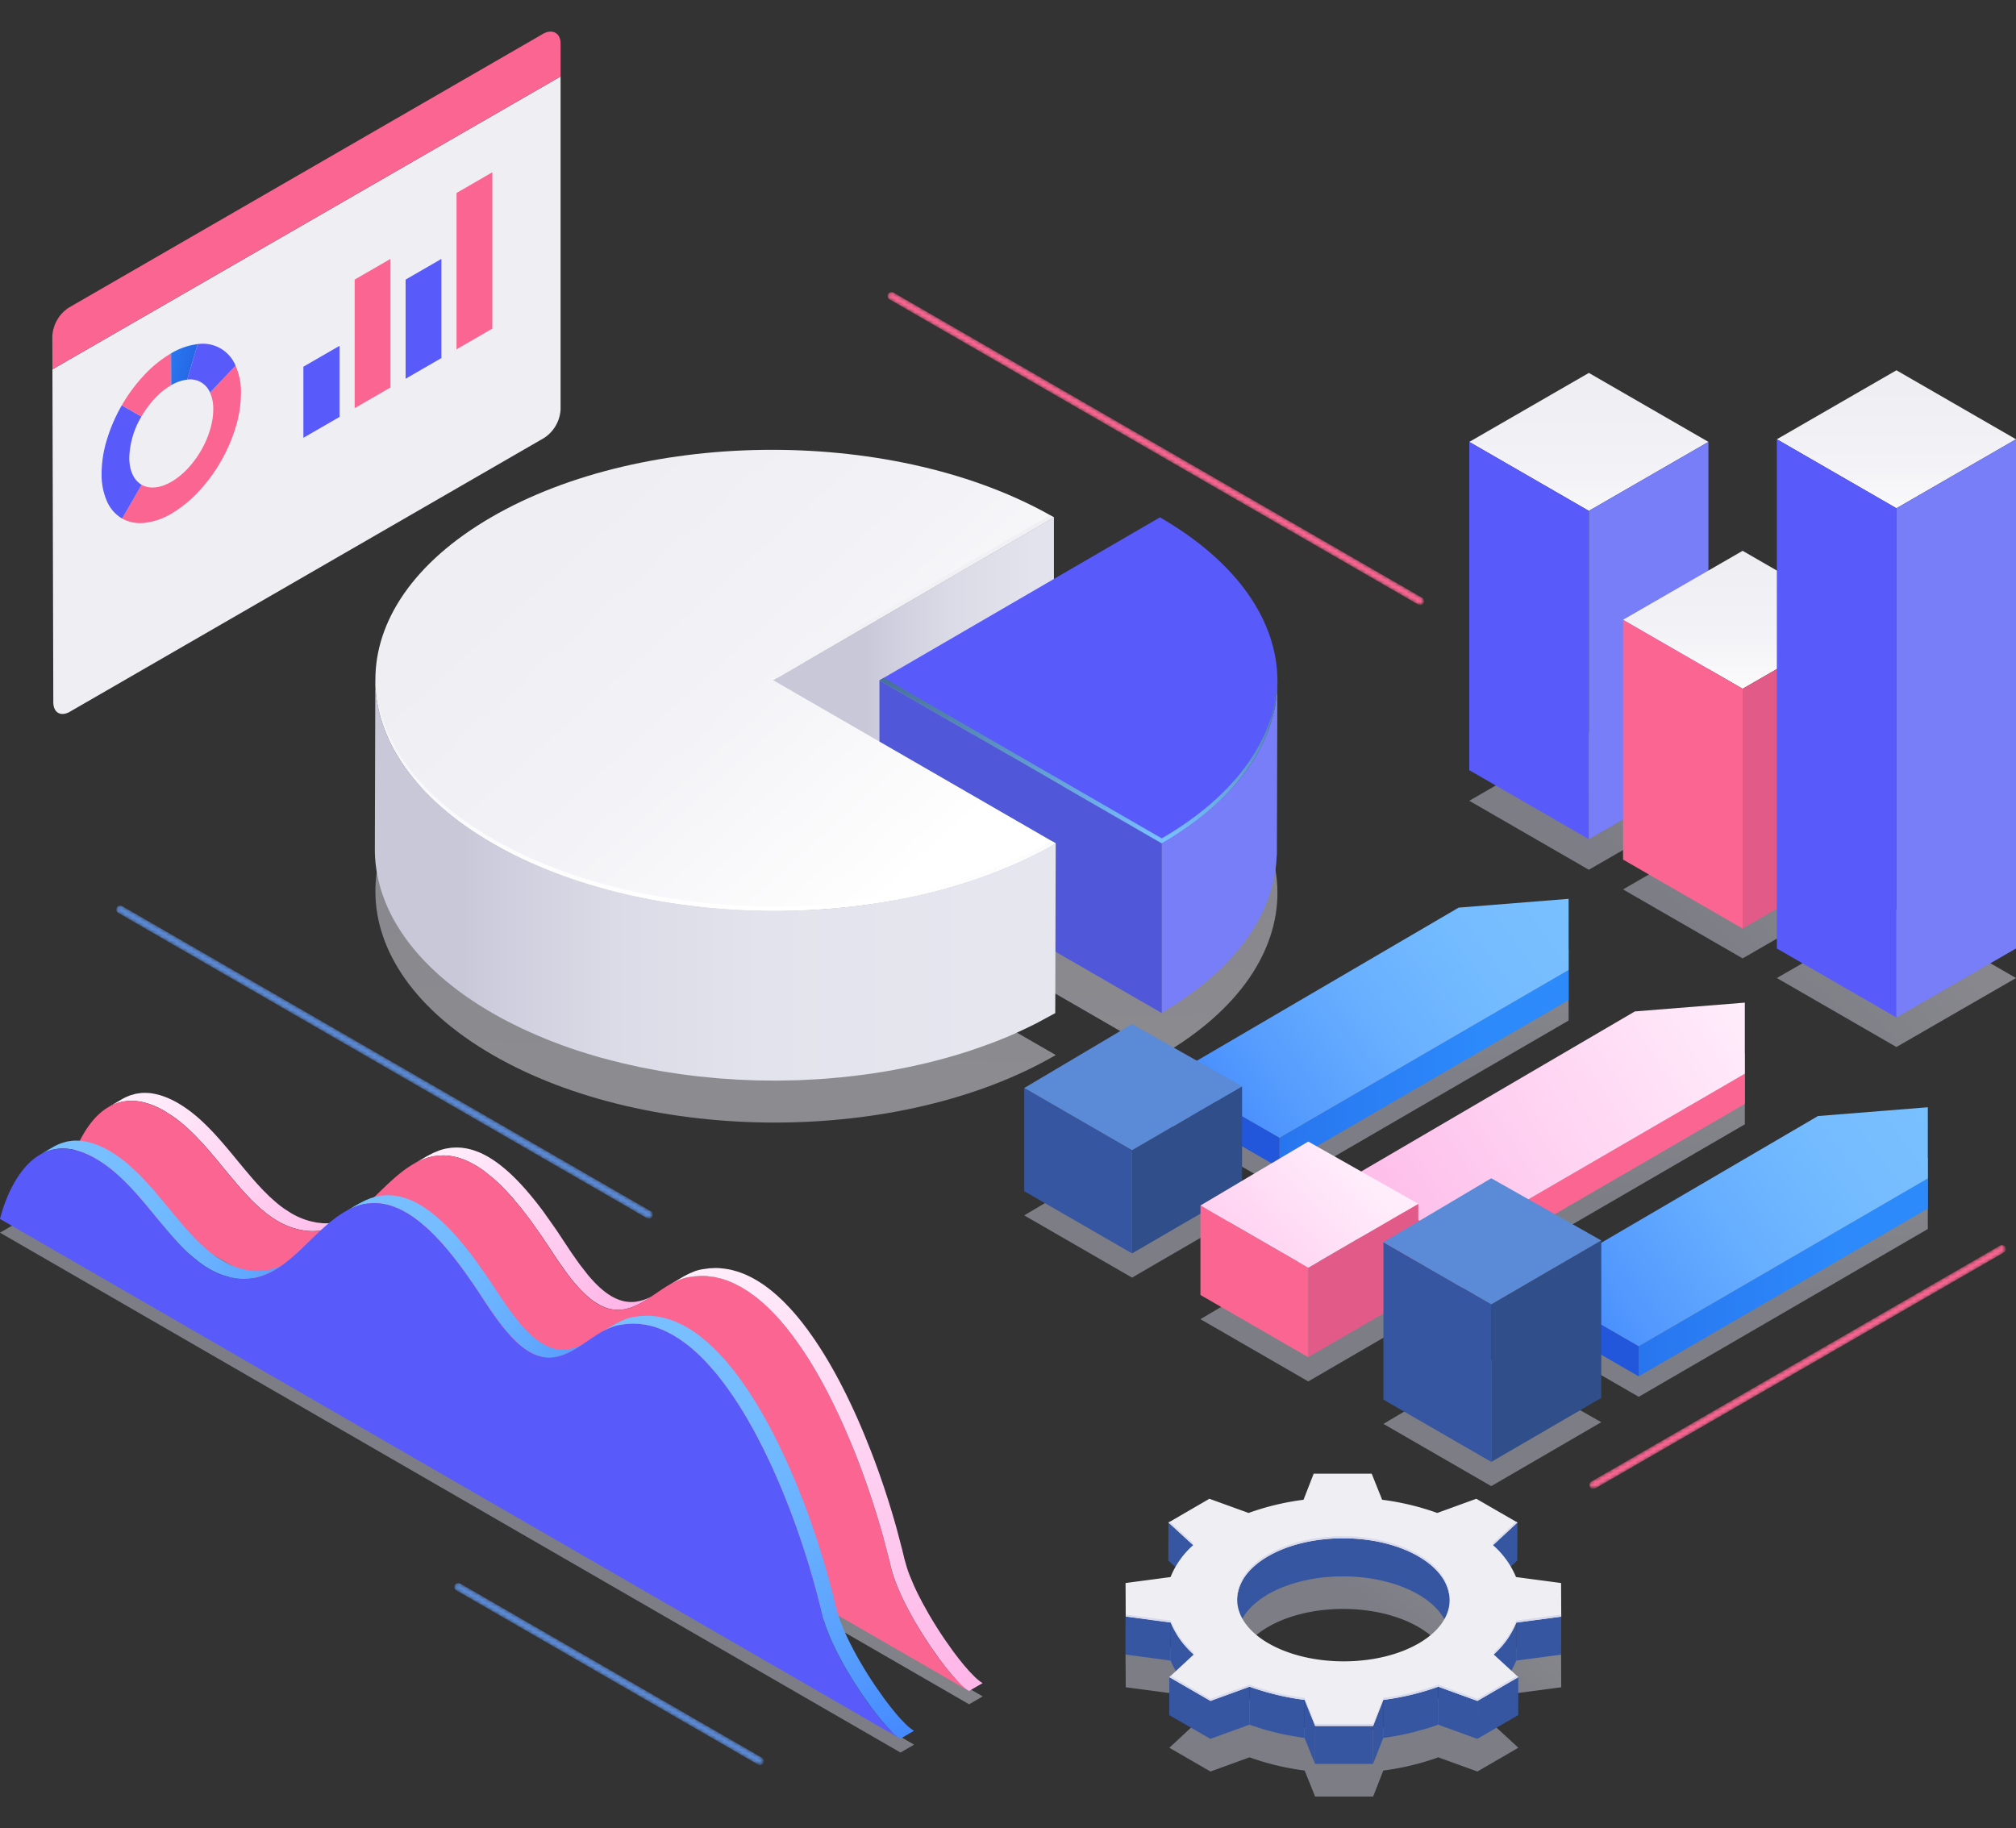 <svg xmlns="http://www.w3.org/2000/svg" xmlns:xlink="http://www.w3.org/1999/xlink" width="550" height="498.791"><rect width="100%" height="100%" fill="#333333" stroke="none"/><style><![CDATA[.G,.C,.M,.P,.R,.S,.T,.D,.U,.V,.W,.E,.F{mix-blend-mode:multiply}.K,.L{mix-blend-mode:screen}.X{fill:#fb6592}.Y{opacity:.5}.Z{fill:#585afa}.a{color-interpolation-filters:sRGB}.b{flood-color:#fff}.c{fill:#3656a1}.d{fill:#777ef7}.e{fill:#5b8ad6}]]></style><defs><linearGradient id="A" x1="244.173" y1="79.524" x2="388.905" y2="166.683" xlink:href="#x"><stop offset="0"/><stop offset=".017" stop-color="#050505"/><stop offset=".388" stop-color="#6f6f6f"/><stop offset=".685" stop-color="#bcbcbc"/><stop offset=".896" stop-color="#ececec"/><stop offset="1" stop-color="#fff"/></linearGradient><linearGradient id="B" x1="178.097" y1="331.747" x2="31.765" y2="247.867" xlink:href="#x"><stop offset="0"/><stop offset=".116" stop-color="#040404"/><stop offset=".24" stop-color="#111"/><stop offset=".369" stop-color="#272727"/><stop offset=".5" stop-color="#454545"/><stop offset=".633" stop-color="#6c6c6c"/><stop offset=".768" stop-color="#9b9b9b"/><stop offset=".902" stop-color="#d2d2d2"/><stop offset="1" stop-color="#fff"/></linearGradient><linearGradient id="C" x1="124.015" y1="432.564" x2="208.356" y2="480.909" xlink:href="#B"/><linearGradient id="D" x1="543.951" y1="340.712" x2="419.211" y2="415.876" xlink:href="#A"/><linearGradient id="E" x1="220.251" y1="373.495" x2="228.149" y2="176.028" xlink:href="#x"><stop offset="0" stop-color="#e6e6ef"/><stop offset=".435" stop-color="#e3e3ed"/><stop offset=".717" stop-color="#dbdbe7"/><stop offset=".954" stop-color="#ccccdc"/><stop offset="1" stop-color="#c8c8d9"/></linearGradient><linearGradient id="F" x1="317.471" y1="186.535" x2="236.233" y2="186.535" xlink:href="#E"/><linearGradient id="G" x1="252.131" y1="234.355" x2="163.091" y2="135.741" xlink:href="#x"><stop offset="0" stop-color="#fff"/><stop offset=".022" stop-color="#fefefe"/><stop offset=".515" stop-color="#f3f2f6"/><stop offset="1" stop-color="#efeef3"/></linearGradient><linearGradient id="H" x1="270.078" y1="240.063" x2="126.385" y2="240.063" xlink:href="#E"/><linearGradient id="I" x1="294.206" y1="229.056" x2="294.206" y2="122.704" xlink:href="#x"><stop offset="0" stop-color="#78c0ff"/><stop offset="1"/></linearGradient><linearGradient id="J" x1="249.255" y1="245.332" x2="249.255" y2="122.54" xlink:href="#G"/><linearGradient id="K" x1="195.223" y1="245.332" x2="195.223" y2="122.54" xlink:href="#G"/><linearGradient id="L" x1="344.938" y1="201.595" x2="354.3" y2="301.905" xlink:href="#E"/><linearGradient id="M" x1="403.657" y1="291.631" x2="251.574" y2="291.631" xlink:href="#x"><stop offset="0" stop-color="#2c8afb"/><stop offset=".584" stop-color="#2669e7"/><stop offset="1" stop-color="#2357db"/></linearGradient><linearGradient id="N" x1="349.72" y1="275.327" x2="340.581" y2="293.606" xlink:href="#M"/><linearGradient id="O" x1="425.388" y1="240.797" x2="333.326" y2="309.008" xlink:href="#x"><stop offset="0" stop-color="#78c0ff"/><stop offset=".27" stop-color="#74bcff"/><stop offset=".55" stop-color="#68afff"/><stop offset=".834" stop-color="#549bfe"/><stop offset="1" stop-color="#458bfe"/></linearGradient><linearGradient id="P" x1="393.013" y1="229.917" x2="402.376" y2="330.228" xlink:href="#E"/><linearGradient id="Q" x1="474.761" y1="273.88" x2="354.284" y2="350.11" xlink:href="#x"><stop offset="0" stop-color="#ffedfb"/><stop offset="1" stop-color="#feb1e6"/></linearGradient><linearGradient id="R" x1="367.92" y1="317.571" x2="313.53" y2="373.968" xlink:href="#Q"/><linearGradient id="S" x1="442.937" y1="258.475" x2="452.299" y2="358.785" xlink:href="#E"/><linearGradient id="T" y1="291.632" x2="251.573" y2="291.632" xlink:href="#M"/><linearGradient id="U" x1="447.719" y1="332.206" x2="438.579" y2="350.485" xlink:href="#M"/><linearGradient id="V" x1="523.387" y1="297.677" x2="431.325" y2="365.887" xlink:href="#x"><stop offset="0" stop-color="#78c0ff"/><stop offset=".266" stop-color="#74bcff"/><stop offset=".552" stop-color="#67afff"/><stop offset=".845" stop-color="#5399fe"/><stop offset="1" stop-color="#458bfe"/></linearGradient><linearGradient id="W" x1="233.931" y1="275.81" x2="140.109" y2="387.756" xlink:href="#E"/><linearGradient id="X" x1="238.442" y1="279.59" x2="144.62" y2="391.537" xlink:href="#E"/><linearGradient id="Y" x1="41.66" y1="297.571" x2="100.742" y2="349.31" xlink:href="#Q"/><linearGradient id="Z" x1="122.766" y1="312.64" x2="172.502" y2="361.375" xlink:href="#Q"/><linearGradient id="a" x1="193.798" y1="347.666" x2="278.917" y2="462.494" xlink:href="#Q"/><linearGradient id="b" x1="19.166" y1="314.168" x2="92.331" y2="360.946" xlink:href="#x"><stop offset="0" stop-color="#78c0ff"/><stop offset=".281" stop-color="#74bcff"/><stop offset=".55" stop-color="#69b1ff"/><stop offset=".815" stop-color="#579dfe"/><stop offset="1" stop-color="#458bfe"/></linearGradient><linearGradient id="c" x1="99.87" y1="324.736" x2="168.837" y2="384.308" xlink:href="#b"/><linearGradient id="d" x1="175.23" y1="358.474" x2="250.194" y2="468.622" xlink:href="#b"/><linearGradient id="e" x1="577.239" y1="146.113" x2="462.689" y2="254.73" xlink:href="#E"/><linearGradient id="f" x1="433.469" y1="155.152" x2="433.469" y2="106.312" xlink:href="#G"/><linearGradient id="g" x1="475.42" y1="194.83" x2="475.42" y2="152.834" xlink:href="#G"/><linearGradient id="h" x1="433.469" y1="149.508" x2="433.469" y2="106.413" xlink:href="#G"/><filter id="i" x="242.168" y="79.678" width="146.36" height="85.415" filterUnits="userSpaceOnUse" class="a"><feFlood class="b"/><feBlend in="SourceGraphic"/></filter><mask id="j" x="242.168" y="79.678" width="146.36" height="85.415" maskUnits="userSpaceOnUse"><g mask="url(#A)" filter="url(#i)"><path class="C" d="M387.45 165.093a1.059 1.059 0 0 1-.539-.145L242.706 81.7a1.076 1.076 0 1 1 1.077-1.864l144.205 83.258a1.077 1.077 0 0 1-.539 2.01z" fill="url(#A)"/></g></mask><filter id="k" x="31.75" y="247.098" width="146.362" height="85.415" filterUnits="userSpaceOnUse" class="a"><feFlood class="b"/><feBlend in="SourceGraphic"/></filter><mask id="l" x="31.75" y="247.098" width="146.362" height="85.415" maskUnits="userSpaceOnUse"><g mask="url(#E)" filter="url(#k)"><path class="D" d="M177.033 332.513a1.055 1.055 0 0 1-.537-.146L32.3 249.1a1.077 1.077 0 1 1 1.078-1.864l144.207 83.258a1.077 1.077 0 0 1-.541 2.01z" fill="url(#B)"/></g></mask><filter id="m" x="123.945" y="431.89" width="84.481" height="49.69" filterUnits="userSpaceOnUse" class="a"><feFlood class="b"/><feBlend in="SourceGraphic"/></filter><mask id="n" x="123.945" y="431.89" width="84.481" height="49.69" maskUnits="userSpaceOnUse"><g mask="url(#D)" filter="url(#m)"><path class="E" d="M207.346 481.58a1.056 1.056 0 0 1-.537-.145l-82.326-47.53a1.077 1.077 0 0 1 1.078-1.864l82.326 47.53a1.077 1.077 0 0 1-.541 2.01z" fill="url(#C)"/></g></mask><filter id="o" x="433.62" y="339.694" width="113.633" height="66.523" filterUnits="userSpaceOnUse" class="a"><feFlood class="b"/><feBlend in="SourceGraphic"/></filter><mask id="p" x="433.62" y="339.694" width="113.633" height="66.523" maskUnits="userSpaceOnUse"><g mask="url(#G)" filter="url(#o)"><path class="F" d="M547.107 340.238a1.063 1.063 0 0 0-1.47-.393L434.16 404.207a1.077 1.077 0 0 0 .541 2.01 1.057 1.057 0 0 0 .537-.146l111.477-64.362a1.075 1.075 0 0 0 .393-1.471z" fill="url(#D)"/></g></mask><linearGradient id="q" x1="435.164" y1="373.489" x2="378.658" y2="441.19" xlink:href="#E"/><linearGradient id="r" x1="378.143" y1="327.047" x2="374.145" y2="364.63" xlink:href="#G"/><linearGradient id="s" x1="22.501" y1="-12.383" x2="52.087" y2="45.19" xlink:href="#G"/><linearGradient id="t" x1="38.4" y1="97.022" x2="61.59" y2="101.82" xlink:href="#M"/><linearGradient id="u" x1="235.542" y1="67.7" x2="153.981" y2="105.549" xlink:href="#G"/><path id="v" d="M349.075 310.396v8.25l78.87-45.778v-8.25l-78.87 45.778z"/><path id="w" d="M433.47 101.744l32.62 18.82-32.62 18.82-32.622-18.82 32.622-18.82z"/><linearGradient id="x" gradientUnits="userSpaceOnUse"/></defs><path class="G Y" d="M316.955 287.85l-77.03-44.474 76.53-44.474c42.538 24.56 42.77 64.384.5 88.948zM211 243.376l76.53-44.474c-42.546-24.564-111.292-24.564-153.56.001s-42.046 64.384.5 88.948 111.3 24.563 153.56 0z" fill="url(#E)"/><path d="M211 185.62v46.302l76.53-44.474v-46.302L211 185.62z" fill="url(#F)"/><path d="M348.424 187.843l-.117 1.64-.18 1.425-.255 1.627-.3 1.438-.385 1.582-.42 1.437-.52 1.57-.53 1.402q-.328.825-.694 1.646l-.64 1.373-.84 1.628-.964 1.73-.237.4q-.756 1.242-1.606 2.468l-.324.462-1.818 2.427-.37.45q-.848 1.043-1.766 2.072l-.506.566q-1.088 1.2-2.267 2.36l-.435.417-1.862 1.73-1.566 1.367-1.497 1.247-1.698 1.328-1.618 1.214-1.832 1.288-1.735 1.174-1.967 1.246-2.518 1.54V276.4c.446-.26.756-.52 1.193-.783l3.16-2.003 1.733-1.173 1.833-1.3 1.618-1.213 1.7-1.33 1.496-1.246 2.2-1.93 1.654-1.585 2.267-2.36.506-.566q.917-1.03 1.766-2.072l.54-.66 1.648-2.22.324-.462q.848-1.226 1.607-2.467l.792-1.34 1.25-2.42q.335-.685.64-1.374.366-.82.693-1.645l.3-.736.74-2.237.42-1.437.594-2.44.347-2.204.18-1.43.186-2.597q.013-.477.015-.954l.132-46.302-.084 1.9z" class="d"/><path d="M316.455 141.147l-76.53 44.474 77.03 44.474c42.27-24.564 42.036-64.4-.5-88.948z" class="Z"/><path d="M239.924 185.62v46.302l77.03 44.474v-46.302l-77.03-44.474z" fill="#5057d8"/><path d="M211 185.622l76.53-44.474c-42.546-24.564-111.292-24.564-153.56 0s-42.046 64.385.5 88.948 111.3 24.563 153.56 0z" fill="url(#G)"/><path d="M270.596 284.568q2.755-1.05 5.417-2.2l1.372-.617q2.045-.917 4.03-1.898l1.477-.737 4.998-2.7.13-46.302-4.998 2.7-1.477.737q-1.984.982-4.03 1.898l-1.372.617q-2.665 1.156-5.417 2.2l-.98.355q-2.327.865-4.713 1.654-.98.324-1.968.637-1.314.414-2.643.805-1.12.33-2.25.646-1.344.373-2.704.72l-2.28.575-2.77.64-2.3.503-2.843.56-2.185.4-6.142.98-.883.112q-2.7.363-5.402.644-1.035.108-2.075.203-1.74.16-3.488.3l-2.204.153-3.648.184-2.063.086-3.165.06-2.23.03c-1.125.002-2.25-.017-3.374-.034l-2.024-.028-3.103-.122-2.174-.1-3.347-.227-1.915-.133-5.226-.508q-2.605-.292-5.188-.657l-.822-.128-4.425-.698-1.838-.343-3.348-.637-1.74-.38-3.65-.825-2.015-.506q-1.654-.42-3.3-.87l-1.857-.53q-2.592-.755-5.13-1.594l-.9-.293-5.74-2.098-2.284-.92-1.803-.748-2.524-1.13-1.65-.753-2.708-1.343-1.34-.672q-2-1.04-3.913-2.148c-21.4-12.36-32.102-28.585-32.056-44.784l-.13 46.302c-.046 16.2 10.646 32.424 32.056 44.784q1.92 1.1 3.913 2.15c.44.23.894.446 1.34.672l2.708 1.343c.543.258 1.1.502 1.65.753l2.524 1.13 3.534 1.466c.18.07.37.13.553.202a135 135 0 0 0 5.74 2.098c.3.102.608.193.9.293q2.535.84 5.13 1.594c.288.084.566.184.856.266.33.094.67.173 1 .265l3.3.87 2.014.506 5.02 1.134c.123.025.248.045.372.07l3.348.637 1.838.343a174.03 174.03 0 0 0 4.425.698l.782.123.04.005q2.582.365 5.185.657c.432.05.868.082 1.3.127l4.03.4 5.16.35 2.173.1 3.103.12c.086.002.17.008.258.01l5.14.052 2.23-.03 3.75-.073c.493-.017.984-.053 1.476-.074l3.648-.184 2.204-.153q1.748-.13 3.488-.3l1.225-.102c.285-.028.566-.072.85-.1q2.712-.283 5.402-.644l.883-.112a173.04 173.04 0 0 0 6.142-.98l.573-.092c.54-.097 1.073-.214 1.612-.317l2.843-.56 2.298-.503 2.77-.64 2.28-.575q1.36-.35 2.704-.72 1.13-.314 2.25-.645 1.33-.392 2.643-.805l1.155-.352c.275-.1.538-.194.812-.285q2.385-.8 4.713-1.654l.98-.354z" fill="url(#H)"/><path class="K" d="M316.955 228.732L241.1 184.938l-1.177.684 77.03 44.474c21.392-12.432 31.878-28.772 31.524-45.064-.245 15.837-10.73 31.616-31.524 43.7z" fill="url(#I)"/><g class="L"><path d="M287.52 141.147l-1.112-.58L211 184.395l1.06.6z" fill="url(#J)"/><path d="M286.908 229.453c-42.352 23.944-110.262 23.773-152.448-.583-21.04-12.147-31.712-28.026-32.032-43.945-.22 16.328 10.45 32.712 32.032 45.172 42.546 24.564 111.3 24.564 153.56-.001z" fill="url(#K)"/></g><path class="M Y" d="M427.946 259.05v19.387l-78.87 45.778-29.415-16.978 78.266-45.778zm-119.104 55.1l-29.415 17.447 29.415 16.978 30.02-17.448z" fill="url(#L)"/><use xlink:href="#v" fill="url(#M)"/><path d="M319.66 293.418v8.25l29.415 16.978v-8.25l-29.415-16.978z" fill="url(#N)"/><path d="M397.926 247.64l-78.266 45.778 29.415 16.978 78.87-45.778V245.23l-30.02 2.4z" fill="url(#O)"/><path d="M308.84 313.822v28.147l30.02-17.447v-28.147l-30.02 17.447z" fill="#304e89"/><path d="M279.427 296.844v28.147l29.414 16.978v-28.147l-29.414-16.978z" class="c"/><path d="M308.842 279.397l-29.415 17.447 29.415 16.978 30.02-17.447-30.02-16.978z" class="e"/><path class="P Y" d="M476.02 287.37v19.387l-78.87 45.778-29.415-16.98L446 289.777zm-119.103 55.1l-29.415 17.447 29.415 16.978 30.02-17.448z" fill="url(#P)"/><g class="X"><use xlink:href="#v" x="48.075" y="28.322"/><path d="M367.736 321.74V330l29.415 16.978v-8.25l-29.415-16.978z"/></g><path d="M446.002 275.963l-78.266 45.777 29.414 16.978 78.87-45.778v-19.387l-30.02 2.4z" fill="url(#Q)"/><path d="M356.917 345.88v24.412l30.02-17.447v-24.413l-30.02 17.448z" fill="#e25a88"/><path d="M327.502 328.9v24.413l29.415 16.978V345.88l-29.415-16.98z" class="X"/><path d="M356.918 311.454L327.502 328.9l29.416 16.98 30.02-17.448-30.02-16.978z" fill="url(#R)"/><path class="R Y" d="M525.945 315.93v19.387l-78.87 45.778-29.415-16.978 78.267-45.778zM406.84 371.04l-29.415 17.447 29.415 16.978 30.02-17.447z" fill="url(#S)"/><use xlink:href="#v" x="97.999" y="56.879" fill="url(#T)"/><path d="M417.66 350.297v8.25l29.415 16.978v-8.25l-29.415-16.978z" fill="url(#U)"/><path d="M495.925 304.52l-78.266 45.778 29.415 16.978 78.87-45.777v-19.4l-30.02 2.4z" fill="url(#V)"/><path d="M406.84 355.9v42.958l30.02-17.448v-42.957L406.84 355.9z" fill="#304e89"/><path d="M377.425 338.913v42.958l29.416 16.978V355.9l-29.416-16.978z" class="c"/><path d="M406.84 321.466l-29.416 17.447 29.416 16.978 30.02-17.447-30.02-16.978z" class="e"/><path class="S Y" d="M0 336.315l245.67 141.838 3.703-2.15L4.295 333.828 0 336.315z" fill="url(#W)"/><path class="T Y" d="M18.715 323.147l245.67 141.838 3.702-2.152L23 320.66l-4.295 2.486z" fill="url(#X)"/><path d="M92.217 334.26l1.437-.756 3.703-2.152-1.437.756-.446.202q-.53.24-1.077.443l-.46.166a15.846 15.846 0 0 1-1.865.517l-.492.085-.996.146-.8.06-.53.026c-.44.008-.882.004-1.336-.027l-.018-.002-1.532-.177-1.734-.372-.2-.056q-.787-.215-1.548-.493l-.176-.066q-.76-.287-1.495-.632-.082-.038-.164-.077-.784-.376-1.544-.812l-1.994-1.283-.17-.12q-.917-.655-1.803-1.4l-.162-.132-1.722-1.532-.233-.217-1.624-1.614-.435-.457-1.174-1.27-.673-.75-.735-.844q-1.002-1.156-1.996-2.348l-.46-.548-.98-1.185q-.812-.986-1.63-1.975l-.887-1.074q-1.172-1.408-2.372-2.786l-.278-.327-1.693-1.88q-.694-.748-1.404-1.473l-.034-.034-1.213-1.2-.6-.56-.3-.288-.257-.24q-.55-.497-1.114-.973l-.443-.362q-.125-.103-.25-.205l-.343-.28q-.487-.384-.984-.75l-.96-.682q-.45-.308-.9-.6-.45-.287-.9-.557-.106-.062-.213-.124-.334-.193-.663-.37-.428-.232-.847-.44-.42-.207-.83-.392-.414-.186-.82-.348-.4-.164-.812-.305l-.795-.26q-.4-.12-.792-.218-.44-.1-.866-.2l-.28-.046-.563-.1q-.447-.06-.882-.088l-1.018-.03q-.503.005-1 .05l-.147.022-1.2.178c-.106.022-.202.062-.306.087l-.846.24-.507.143c-.077.028-.144.074-.22.103a12.722 12.722 0 0 0-1.819.854l-.005.002-3.703 2.152a12.726 12.726 0 0 1 1.825-.856l.725-.246.847-.24q.533-.125 1.1-.202l.425-.063a12.593 12.593 0 0 1 1.578-.057l.272.008a13.997 13.997 0 0 1 1.749.189l.137.022a16.488 16.488 0 0 1 1.975.488l.123.04a20.309 20.309 0 0 1 2.135.817l.003.001a25.725 25.725 0 0 1 2.336 1.2l2.206 1.407.165.117q.993.7 1.944 1.47l.252.206q.925.76 1.815 1.576l.306.285q.88.818 1.73 1.678l.085.084 1.703 1.802.747.83.958 1.082q1.203 1.38 2.377 2.8.438.526.873 1.055.816 1 1.63 1.972l1.215 1.472.234.275q.998 1.197 2.003 2.356l.42.494 1.58 1.757 1.298 1.363q.573.584 1.155 1.144l1.03.96q.478.43.962.84l.926.756q.4.323.826.63l.362.257q.083.06.165.118l.302.215q.374.256.754.5.38.242.763.467l.178.104q.282.163.568.318.366.2.74.382l.237.112.164.078.345.162q.38.17.764.325l.562.2.23.087q.412.145.833.273l.9.245q.478.12.965.215.28.054.565.1.248.04.493.073.526.07 1.038.104l.018.002h.004q.585.04 1.153.035l1.27-.062c.075-.007.146-.025.22-.033l1.392-.203c.033-.007.063-.02.096-.027a15.777 15.777 0 0 0 1.866-.517c.056-.02.117-.028.173-.048.097-.034.2-.08.285-.117q.547-.204 1.08-.444l.445-.2z" fill="url(#Y)"/><path d="M173.9 355.992q.755-.37 1.498-.8l3.703-2.152q-.743.432-1.498.8l-.486.215-1.053.44-.623.202-.9.254-.966.18-.3.043a9.729 9.729 0 0 1-1.393.048l-.115-.004a9.58 9.58 0 0 1-1.5-.197l-.082-.018a10.594 10.594 0 0 1-1.59-.486l-.02-.007a12.867 12.867 0 0 1-1.701-.827 16.984 16.984 0 0 1-1.925-1.308l-.042-.03a23.893 23.893 0 0 1-2.026-1.788c-.832-.817-1.64-1.707-2.43-2.647l-.073-.086-2.26-2.9-1.322-1.87-.97-1.38-2.267-3.42q-.974-1.492-1.952-2.934l-3.32-4.7q-.978-1.32-1.963-2.572l-.162-.2-1.388-1.717-1.356-1.586q-.624-.7-1.25-1.386-.593-.64-1.188-1.246l-.024-.024q-.558-.567-1.117-1.106-.545-.524-1.094-1.018l-1.037-.905q-.487-.4-.976-.797-.457-.36-.916-.7l-.022-.015-.02-.015q-.4-.302-.822-.585-.412-.283-.823-.544-.4-.248-.78-.48l-.18-.105q-.3-.168-.582-.326-.37-.2-.742-.384l-.733-.345q-.365-.164-.73-.3l-.737-.278q-.375-.132-.75-.246l-.372-.103-.182-.05-.22-.06q-.405-.102-.8-.18l-.86-.142q-.462-.062-.926-.095l-1.038-.035-1.193.056c-.295.026-.6.08-.887.127l-.5.07-.08.012a14.6 14.6 0 0 0-1.481.374q-.32.1-.637.212l-1.5.62-1.768.913-3.703 2.152a20.93 20.93 0 0 1 1.767-.912l.582-.24 1.556-.592a14.529 14.529 0 0 1 1.56-.386l.5-.07 1.074-.136.4-.018 1.16-.01.3.01q.695.04 1.388.146l.23.038 1.393.3.183.05q.704.196 1.405.455l.17.064q.705.27 1.408.602l.157.074 1.508.797a28.613 28.613 0 0 1 2.608 1.713l.018.013 2.5 2.014.188.164q1.248 1.107 2.486 2.364l.012.012q1.265 1.288 2.52 2.726l.137.16 2.22 2.67.317.392 2.255 2.957 2.986 4.218 2.156 3.222 2.263 3.414.083.126 2.302 3.257q.582.785 1.175 1.54.444.564.895 1.107l.777.9q.36.408.723.8.343.37.7.723.207.2.415.416.122.12.242.235.3.3.597.556.3.26.573.5.274.232.545.445l.07.053.04.03.4.3q.247.182.5.35.237.162.47.3l.454.278.103.06q.17.1.34.2.22.12.44.227.22.107.435.205.225.1.447.2l.038.014.02.008.398.15.452.147q.246.074.5.134l.524.115q.26.05.518.084.33.045.654.066l.135.004.515.016q.444-.002.88-.043l1.087-.162c.096-.02.2-.057.284-.08l.913-.254.416-.116c.07-.025.136-.06.204-.086l1.057-.442.48-.215z" fill="url(#Z)"/><path d="M243.045 427.517c-6.145-26.335-21.2-65.035-40.656-76.262-4.82-2.782-9.907-3.877-15.195-2.68-8.032 1.824-14.413 12.808-24.022 7.26a20.133 20.133 0 0 1-3.993-3.128c-3.384-3.324-6.395-7.804-9.322-12.293-6.584-10.096-13.38-18.574-20.393-22.624-4.193-2.42-8.463-3.26-12.817-1.916-12.476 3.877-19.23 22.215-33.973 19.822a20.108 20.108 0 0 1-6.862-2.508c-11.3-6.524-18.55-22.897-30.96-30.062-19.422-11.213-25.8 15.033-26.136 16.414l245.67 141.838c-5.15-2.973-18.684-22.543-21.34-33.863z" class="X"/><path d="M267.046 458.494l-.044-.037q-.555-.45-1.184-1.06l-.052-.052-1.28-1.324-.164-.183-1.233-1.412-.185-.217-1.386-1.72-.73-.958-.824-1.092-2.166-3.06-.577-.86q-.658-.982-1.306-1.995l-.636-1.002q-.686-1.097-1.347-2.216l-.468-.783-1.766-3.162-1.195-2.308-.08-.168q-.572-1.157-1.082-2.3l-.105-.23-1.018-2.424q-.457-1.172-.815-2.28l-.052-.162-.6-2.137q-.3-1.237-.604-2.5l-.001-.003-.001-.005-1.5-5.713-.082-.28q-.725-2.596-1.54-5.273l-.075-.256-.114-.358q-.765-2.482-1.605-5.006l-.096-.3-.14-.4q-.78-2.32-1.623-4.656l-.085-.243-.168-.447q-.773-2.117-1.6-4.234l-.052-.14-.017-.042-1.73-4.3-.207-.483q-.645-1.542-1.314-3.07l-.164-.384-.044-.097q-.73-1.653-1.492-3.28l-.133-.293-.296-.613q-.563-1.2-1.14-2.365l-.28-.578-.215-.417q-.764-1.525-1.553-3.017l-.115-.224-.02-.034q-1.254-2.353-2.57-4.598l-.13-.23-.045-.072q-1.724-2.927-3.548-5.626l-.132-.208-.353-.5q-.62-.9-1.25-1.768l-.368-.52-1.444-1.9-1.244-1.54q-.54-.65-1.088-1.275l-.05-.06-.01-.01q-.543-.62-1.093-1.213l-.376-.395q-.178-.2-.357-.375l-.364-.382q-.535-.545-1.076-1.065l-.054-.05-.127-.118-.907-.844-.553-.483-.485-.424q-.507-.428-1.017-.832l-1.027-.783q-.462-.34-.927-.66l-.922-.6q-.463-.296-.93-.57l-.215-.125q-.34-.197-.683-.382-.44-.24-.884-.458l-.887-.418q-.447-.2-.898-.38l-.918-.345q-.472-.167-.947-.3l-.22-.06-.235-.065-.538-.15q-.522-.13-1.047-.233l-1.127-.186-1.233-.127q-.693-.05-1.392-.047l-.143.007-1.478.07-.3.042-1.723.247q-.276.054-.553.117a12.089 12.089 0 0 0-1.318.382c-.226.08-.447.2-.672.28l-.56.235a21.659 21.659 0 0 0-1.951.998l-3.703 2.152a21.606 21.606 0 0 1 1.951-.998l.56-.235a12.865 12.865 0 0 1 1.989-.663c.415-.094.827-.15 1.24-.215l1.036-.148 1.238-.086.53-.025q.86-.01 1.714.058l.322.033 1.552.2.202.033 1.7.4.236.065q.83.242 1.65.553l.2.08q.828.322 1.647.712l.18.085 1.748.925 1.686 1.054.204.135 1.546 1.114.3.22q.766.594 1.522 1.24l.273.24q.733.64 1.457 1.324l.133.124 1.5 1.492q.183.2.365.382l1.475 1.616.05.06 1.396 1.656.47.582.954 1.22.648.852.68.933q.625.862 1.24 1.754l.5.718q1.82 2.695 3.547 5.622l.174.303q1.316 2.25 2.574 4.605l.1.2q.803 1.514 1.58 3.067.243.486.483.974.585 1.2 1.156 2.395l.417.88q.763 1.636 1.5 3.297l.194.45q.677 1.544 1.33 3.103.196.47.4.94.8 1.916 1.546 3.845l.056.147q.83 2.137 1.606 4.277l.243.664q.845 2.34 1.626 4.665l.236.7q.84 2.52 1.603 5l.193.626q.816 2.672 1.54 5.27l.12.43 1.462 5.567q.315 1.273.604 2.5.037.156.076.315.088.356.2.72.102.366.218.743l.28.874q.15.442.313.895.183.502.383 1.016l.005.012.01.022q.197.505.4 1.02.25.605.524 1.22l.616 1.35.754 1.56q.508 1.02 1.056 2.05l.114.204q.844 1.578 1.762 3.154l.097.174.376.62q.663 1.116 1.346 2.213l.632.997 1.693 2.586 2.476 3.497 1.573 2.06q.595.756 1.172 1.45l.958 1.122.8.9q.363.392.7.747l.56.557q.263.253.513.48.196.177.383.336l.285.234.08.067q.14.1.273.2l.22.16.214.143.205.128.046.026 3.703-2.152a8.442 8.442 0 0 1-1.041-.733z" fill="url(#a)"/><path d="M77.205 345.128l-.446.2q-.53.24-1.077.443l-.46.166a15.889 15.889 0 0 1-1.866.517l-.493.085-.996.145-.8.06-.532.026c-.44.008-.882.004-1.336-.027l-.018-.002-1.532-.176-1.734-.372-.2-.055q-.788-.216-1.548-.493l-.176-.067q-.76-.286-1.495-.632l-.164-.077-1.544-.812-1.994-1.283-.17-.12q-.918-.656-1.804-1.4l-.16-.132-1.722-1.532-.233-.217-1.624-1.615-.434-.457q-.6-.623-1.174-1.27l-.673-.748-.735-.844q-1.003-1.156-1.997-2.348l-.46-.548-.978-1.185q-.812-.986-1.63-1.974l-.827-1.003-.062-.072q-1.172-1.408-2.372-2.786l-.28-.327-.68-.754-1.013-1.124q-.694-.75-1.404-1.474l-.034-.034-.085-.084-1.128-1.117-1.167-1.087q-.55-.497-1.114-.973l-.443-.362q-.126-.103-.25-.205l-.343-.28q-.487-.385-.984-.75l-.784-.557-.175-.125q-.45-.3-.9-.6-.45-.287-.9-.557l-.213-.124q-.334-.193-.663-.37-.428-.232-.848-.44-.42-.208-.83-.392-.414-.186-.82-.348-.4-.164-.812-.305l-.502-.163-.122-.04-.172-.056q-.4-.12-.792-.218-.44-.1-.867-.2l-.28-.046-.563-.1q-.446-.06-.88-.088l-1.018-.03q-.503.005-1 .05l-.148.022-1.2.178c-.106.022-.202.062-.307.086l-1.353.384c-.077.027-.144.073-.22.103a12.663 12.663 0 0 0-1.819.853l-.006.002-3.703 2.152a12.728 12.728 0 0 1 1.825-.857l.726-.247.847-.24q.533-.126 1.1-.202l.425-.062a12.693 12.693 0 0 1 1.578-.058l.272.008a14.008 14.008 0 0 1 1.748.188l.137.022a16.566 16.566 0 0 1 1.976.489l.124.04a20.163 20.163 0 0 1 2.135.817l.003.001a25.754 25.754 0 0 1 2.336 1.2l2.206 1.407.164.117q.993.7 1.945 1.47l.252.206q.925.76 1.815 1.576l.306.285q.878.818 1.73 1.678l.085.084 1.703 1.8.748.83.958 1.08q1.203 1.38 2.377 2.8.438.527.872 1.055.817 1 1.63 1.973.495.602.992 1.202l.223.27.234.275q.998 1.197 2.003 2.355l.42.494 1.58 1.757 1.298 1.363q.573.585 1.155 1.144l.18.17.24.222.6.57q.477.43.962.84l.925.756q.4.323.825.63l.83.6q.374.256.754.5.38.242.763.467l.177.103q.283.163.57.318.365.198.738.383l.237.112.5.24q.38.17.764.324l.792.298q.413.146.833.273l.9.245q.478.12.965.215l.565.1q.248.04.493.072l1.06.106q.585.04 1.153.035l1.27-.062c.075-.007.146-.024.22-.032l1.392-.204c.033-.007.064-.02.096-.027a15.834 15.834 0 0 0 1.866-.517c.057-.02.117-.028.173-.048l.285-.117q.547-.204 1.08-.444l.446-.2 1.437-.756 3.703-2.152-1.436.757z" fill="url(#b)"/><path d="M158.9 366.86l-.485.215-1.053.44-.623.202-.9.253-.966.18-.3.043a9.614 9.614 0 0 1-1.393.048l-.115-.004a9.544 9.544 0 0 1-1.501-.197l-.082-.018a10.543 10.543 0 0 1-1.59-.486l-.02-.007a12.864 12.864 0 0 1-1.701-.827 16.974 16.974 0 0 1-1.925-1.308l-.042-.032a23.738 23.738 0 0 1-2.026-1.788c-.832-.817-1.64-1.707-2.43-2.647l-.073-.085-2.26-2.888-1.322-1.87-.97-1.38-2.267-3.42q-.973-1.492-1.952-2.934l-3.32-4.7q-.978-1.32-1.963-2.572l-1.55-1.916-1.356-1.587q-.624-.7-1.25-1.386-.593-.64-1.188-1.246l-.024-.024q-.558-.568-1.117-1.106-.546-.524-1.094-1.018l-1.038-.906q-.487-.4-.976-.797-.458-.36-.916-.7l-.022-.016-.02-.015-.822-.585-.824-.544q-.4-.248-.78-.478l-.18-.105q-.3-.168-.582-.326-.37-.2-.742-.384l-.184-.086-.55-.26q-.365-.164-.73-.3l-.455-.172-.282-.106q-.375-.132-.75-.246l-.773-.213q-.405-.102-.812-.18l-.86-.142q-.462-.062-.926-.095l-.194-.007-.844-.028-1.192.056c-.295.026-.6.082-.888.127l-.57.08a14.579 14.579 0 0 0-1.481.374q-.32.1-.637.212c-.314.1-.616.252-.923.38l-.576.238-1.768.912-3.703 2.152a20.79 20.79 0 0 1 1.767-.912l.582-.24 1.556-.592a14.5 14.5 0 0 1 1.56-.386l.5-.07 1.074-.136.392-.018 1.16-.01.3.01q.695.04 1.388.146l.23.038 1.393.3.182.05q.704.195 1.405.454l.17.064q.706.27 1.407.602l.157.074 1.508.797a28.579 28.579 0 0 1 2.608 1.713l.018.013 2.5 2.014.188.164q1.248 1.106 2.486 2.364l.012.01q1.265 1.3 2.52 2.726l.136.16 2.22 2.67.318.392q1.13 1.43 2.255 2.957l2.986 4.22 2.156 3.222 2.346 3.54 2.3 3.257q.58.785 1.174 1.54.445.564.895 1.107l.174.204.603.705q.36.4.722.802.343.37.7.723.207.2.415.416l.242.235q.3.288.597.555.3.26.573.5.275.232.545.445l.108.083.4.3q.247.182.5.35.236.163.47.3.228.145.454.278.052.03.103.06l.34.2q.22.12.44.228l.435.205q.225.1.448.2l.037.014.02.008.398.15.453.147q.246.074.5.135l.33.072.194.043q.26.05.518.085.33.045.654.066l.136.004.115.004.4.012q.443-.001.88-.043l.114-.017.3-.043.682-.102c.096-.02.188-.057.284-.08l1.328-.37c.07-.024.136-.06.205-.085l1.057-.442.48-.214q.756-.37 1.5-.8l3.702-2.152q-.743.43-1.498.797z" fill="url(#c)"/><path d="M224.33 440.537c-6.145-26.335-21.2-65.035-40.656-76.262-4.82-2.782-9.907-3.877-15.195-2.68-8.032 1.824-14.413 12.808-24.023 7.26a20.143 20.143 0 0 1-3.993-3.128c-3.384-3.324-6.395-7.804-9.322-12.293-6.585-10.096-13.38-18.574-20.392-22.624-4.193-2.42-8.464-3.26-12.817-1.916-12.476 3.877-19.23 22.215-33.973 19.822a20.123 20.123 0 0 1-6.863-2.508c-11.3-6.524-18.55-22.897-30.96-30.062C6.714 304.935.336 331.18 0 332.562L245.67 474.4c-5.148-2.973-18.684-22.543-21.34-33.863z" class="Z"/><path d="M248.33 471.514l-.044-.036q-.555-.452-1.184-1.06l-.052-.052-1.28-1.325-.165-.183q-.598-.66-1.233-1.412l-.185-.217-1.386-1.718-.73-.958-.824-1.092-2.166-3.06-.578-.86q-.657-.98-1.306-1.995l-.636-1.002q-.685-1.097-1.347-2.216l-.467-.783q-.918-1.577-1.766-3.162l-1.195-2.308-.08-.168q-.57-1.157-1.08-2.3l-.105-.23-1.018-2.423q-.458-1.17-.815-2.28l-.052-.162-.6-2.137q-.3-1.238-.604-2.5v-.003l-.001-.005-1.5-5.713-.082-.28q-.724-2.596-1.54-5.273l-.075-.256-.115-.358q-.764-2.482-1.605-5.006l-.096-.3-.14-.4q-.78-2.32-1.622-4.656l-.085-.243-.168-.447q-.773-2.118-1.6-4.234l-.053-.14-.017-.04q-.747-1.92-1.538-3.825l-.2-.476-.207-.484q-.645-1.54-1.314-3.07l-.165-.384-.044-.097q-.73-1.653-1.492-3.28l-.133-.293-.296-.613q-.563-1.2-1.142-2.365l-.28-.58-.215-.416q-.765-1.525-1.553-3.017l-.115-.224-.02-.034q-1.254-2.353-2.57-4.598l-.13-.23-.045-.072q-1.724-2.927-3.548-5.626l-.132-.208-.353-.5q-.62-.9-1.25-1.768l-.368-.52-.305-.402-1.14-1.498-1.243-1.54q-.54-.65-1.088-1.274l-.05-.06-.01-.01q-.544-.62-1.093-1.213l-1.098-1.152q-.535-.546-1.076-1.065l-.054-.05-.126-.118-.907-.844-.828-.723-.2-.184q-.506-.427-1.016-.832l-.295-.225-.73-.558q-.462-.34-.927-.66l-.922-.612q-.463-.295-.93-.57l-.215-.125q-.34-.197-.683-.382-.44-.238-.884-.458l-.36-.17-.526-.248q-.448-.2-.898-.38l-.43-.16-.487-.184q-.472-.166-.947-.3l-.22-.06-.234-.065-.538-.15q-.522-.13-1.047-.233l-.108-.018-1.02-.168-1.233-.127q-.694-.05-1.393-.047l-.143.007-.53.024-.95.045c-.096.008-.193.03-.3.04l-1.723.247q-.276.054-.552.117a11.976 11.976 0 0 0-1.318.382c-.226.08-.447.2-.67.28l-.56.235a21.587 21.587 0 0 0-1.951.998l-3.703 2.152a21.726 21.726 0 0 1 1.95-.998l.562-.235a12.742 12.742 0 0 1 1.989-.663c.415-.094.827-.15 1.24-.216l1.036-.148 1.238-.086.53-.024q.86-.01 1.713.058l.322.033 1.552.2.202.034 1.7.4.236.065q.83.242 1.65.553l.2.078q.828.322 1.647.713l.18.085 1.748.925 1.686 1.054.203.135 1.547 1.114.3.22q.766.593 1.522 1.24l.273.24q.733.64 1.457 1.324l.133.124 1.488 1.492.364.383 1.476 1.615.05.06 1.396 1.657.47.582.954 1.22.647.852.68.933q.625.86 1.24 1.754l.5.718q1.82 2.696 3.546 5.623l.175.303q1.316 2.25 2.574 4.605l.1.2q.803 1.514 1.58 3.067.244.486.483.974.586 1.2 1.156 2.394l.417.88q.764 1.636 1.5 3.297l.194.45q.678 1.544 1.33 3.103.196.47.4.94l1.602 4q.83 2.137 1.607 4.277l.243.664q.845 2.34 1.625 4.665l.236.702q.84 2.52 1.603 5l.193.626q.816 2.672 1.54 5.27l.12.43 1.463 5.567q.314 1.272.604 2.5l.076.314q.088.356.2.72.102.366.218.744l.17.522.113.352q.15.442.313.895.182.502.383 1.017l.005.012.01.022q.197.505.4 1.02.25.604.524 1.22l.182.4.434.95.754 1.56q.508 1.02 1.056 2.05l.114.204q.844 1.578 1.762 3.154l.097.174.376.62q.663 1.117 1.346 2.214l.633.997 1.692 2.586 2.476 3.497 1.573 2.06q.596.756 1.173 1.45l.08.094.18.2.7.82.8.9q.364.392.7.747l.56.557q.262.252.513.478.195.176.383.336l.366.3.273.2.222.16.213.143.206.127.047.027 3.703-2.152a8.421 8.421 0 0 1-1.043-.735z" fill="url(#d)"/><path class="U Y" d="M517.38 248.02L550 266.84l-32.62 18.82-32.62-18.82zm-74.58-5.362l32.62 18.82 32.62-18.82-32.62-18.818zm-41.958-24.18l32.62 18.82 32.62-18.818-32.62-18.82z" fill="url(#e)"/><use xlink:href="#w" fill="url(#f)"/><path d="M400.847 120.563v89.57l32.622 18.82v-89.57l-32.622-18.818z" class="Z"/><path d="M433.47 139.38v89.57l32.62-18.82v-89.57l-32.62 18.818z" class="d"/><path d="M475.42 150.28l32.622 18.82-32.622 18.82-32.62-18.82 32.62-18.82z" fill="url(#g)"/><path d="M442.8 169.1v65.422l32.62 18.82V187.92L442.8 169.1z" class="X"/><path d="M475.42 187.918v65.422l32.622-18.818V169.1l-32.622 18.82z" fill="#e25a88"/><use xlink:href="#w" x="83.91" y="-.717" fill="url(#h)"/><path d="M484.757 119.846V258.78l32.62 18.818V138.665l-32.62-18.82z" class="Z"/><path d="M517.38 138.665V277.6L550 258.78V119.846l-32.62 18.82z" class="d"/><g mask="url(#j)" class="X"><path d="M387.45 165.093a1.059 1.059 0 0 1-.539-.145L242.706 81.7a1.076 1.076 0 1 1 1.077-1.864l144.205 83.258a1.077 1.077 0 0 1-.539 2.01z"/></g><g class="e"><g mask="url(#l)"><path d="M177.033 332.513a1.055 1.055 0 0 1-.537-.146L32.3 249.1a1.077 1.077 0 1 1 1.078-1.864l144.207 83.258a1.077 1.077 0 0 1-.541 2.01z"/></g><g mask="url(#n)"><path d="M207.346 481.58a1.056 1.056 0 0 1-.537-.145l-82.326-47.53a1.077 1.077 0 0 1 1.078-1.864l82.326 47.53a1.077 1.077 0 0 1-.541 2.01z"/></g></g><g mask="url(#p)" class="X"><path d="M547.107 340.238a1.063 1.063 0 0 0-1.47-.393L434.16 404.207a1.077 1.077 0 0 0 .541 2.01 1.057 1.057 0 0 0 .537-.146l111.477-64.362a1.075 1.075 0 0 0 .393-1.471z"/></g><path class="V Y" d="M413.672 461.975l12.26-1.634-.042-9.168-12.287-1.63a23.856 23.856 0 0 0-6.269-8.7l6.65-6.18-11.222-6.48-10.65 3.872a71.064 71.064 0 0 0-15.04-3.603l-2.85-7.113-15.83.006-2.77 7.112a70.13 70.13 0 0 0-14.989 3.597l-10.692-3.872-11.16 6.485 6.73 6.175a23.323 23.323 0 0 0-6.171 8.7l-12.27 1.63.052 9.163 12.278 1.634a23.856 23.856 0 0 0 6.269 8.7l-6.65 6.18 11.223 6.48 10.65-3.873a71.026 71.026 0 0 0 15.04 3.603l2.862 7.106h15.818l2.782-7.106a70.988 70.988 0 0 0 14.999-3.603l10.672 3.872 11.16-6.486-6.7-6.175a23.666 23.666 0 0 0 6.161-8.695zm-26.6 5.648c-11.28 6.556-29.638 6.562-40.993.006s-11.404-17.2-.124-23.745 29.628-6.555 40.982 0 11.414 17.183.134 23.738z" fill="url(#q)"/><g class="c"><path d="M407.333 421.574l-.03 10.364 6.65-6.18.03-10.364-6.65 6.18zm-81.833 0l-.03 10.364-6.73-6.174.03-10.364 6.73 6.174zm69.985 14.992c.013-4.323-2.84-8.653-8.555-11.952-.683-.395-1.395-.763-2.126-1.1-.244-.116-.5-.216-.75-.327-.432-.192-.858-.392-1.305-.568-.05-.02-.107-.034-.158-.053a37.6 37.6 0 0 0-3.111-1.051c-.085-.025-.164-.06-.25-.084-.243-.07-.497-.117-.743-.182a41.82 41.82 0 0 0-1.8-.44c-.162-.036-.318-.084-.48-.118-.237-.05-.483-.08-.72-.125l-1.535-.267c-.207-.032-.4-.078-.617-.107-.226-.032-.455-.047-.68-.076l-1.442-.162c-.232-.022-.46-.058-.694-.078-.216-.018-.435-.02-.65-.035a49.66 49.66 0 0 0-1.462-.078l-.74-.04c-.197-.005-.395.005-.592.003a52.33 52.33 0 0 0-1.585.007c-.263.005-.527-.005-.8.004-.156.005-.3.024-.467.03a50.03 50.03 0 0 0-1.956.13c-.263.022-.528.026-.8.053-.08.008-.16.025-.24.034a47.96 47.96 0 0 0-3.295.46c-.053.01-.108.013-.16.022-.315.057-.62.136-.933.2l-1.602.342c-.385.093-.76.204-1.14.307l-1.493.426c-.105.033-.215.057-.32.1-.177.057-.338.135-.513.195q-1.167.397-2.28.863l-.825.352a30.214 30.214 0 0 0-2.734 1.383q-.18.104-.354.2c-.266.16-.493.333-.746.498-.355.23-.716.458-1.045.697-.287.208-.542.425-.8.64-.304.244-.614.486-.893.737-.055.05-.124.097-.18.147-.113.105-.192.217-.3.323a16.684 16.684 0 0 0-1.23 1.322c-.08.098-.2.2-.27.3s-.127.2-.2.296c-.25.334-.472.672-.682 1.012-.088.143-.205.28-.286.425-.04.072-.064.147-.103.22-.16.3-.293.602-.424.905-.076.175-.18.348-.246.524-.022.06-.03.12-.05.18-.103.288-.173.577-.25.868-.05.195-.13.4-.168.585-.01.052-.01.104-.018.156-.056.303-.077.607-.104.9-.018.2-.062.397-.068.596l-.004.255-.03 10.364c.001-.284.047-.567.072-.85.027-.304.048-.6.104-.912.046-.248.12-.494.186-.742.076-.3.147-.58.25-.868.084-.237.196-.47.298-.705a11.77 11.77 0 0 1 .424-.905c.116-.217.256-.43.388-.644a13.83 13.83 0 0 1 .682-1.012 14.71 14.71 0 0 1 .469-.586 16.634 16.634 0 0 1 1.229-1.321c.16-.157.308-.317.48-.47.28-.25.6-.493.893-.737l.8-.64c.328-.24.7-.467 1.045-.697.364-.237.7-.48 1.1-.707a30.05 30.05 0 0 1 2.734-1.383c.27-.122.55-.236.825-.352q1.112-.466 2.28-.863l.832-.286a45.7 45.7 0 0 1 1.493-.426l1.14-.306c.527-.128 1.065-.234 1.602-.343l1.094-.222c1.084-.192 2.185-.343 3.295-.46.342-.036.688-.058 1.03-.086.65-.054 1.302-.102 1.957-.13l1.258-.035 1.585-.007a53.64 53.64 0 0 1 1.333.037q.732.03 1.462.078.675.047 1.345.112.725.07 1.443.16.652.083 1.298.183a45.03 45.03 0 0 1 1.534.267l1.203.243c.607.133 1.206.284 1.8.44l.992.266c1.064.3 2.105.66 3.1 1.05.5.195.983.408 1.466.622a13.32 13.32 0 0 1 .748.326 29.78 29.78 0 0 1 2.126 1.11c5 2.887 7.8 6.562 8.425 10.333a9.875 9.875 0 0 1 .13 1.62v-.002zm18.187 6.14l-.03 10.365 12.26-1.635.03-10.364-12.26 1.634z"/><path d="M413.672 442.706a19.802 19.802 0 0 1-1.15 2.422 22.054 22.054 0 0 1-1.172 1.882l-.313.43-1.185 1.495-.498.583-1.843 1.882-.03 10.364 1.84-1.88 1.154-1.35.844-1.16 1.103-1.737c.027-.048.043-.098.07-.146a19.702 19.702 0 0 0 1.15-2.422zm-91.802 4.464a20.691 20.691 0 0 1-2.471-4.471l-.03 10.365a23.852 23.852 0 0 0 6.269 8.7l.03-10.364a27.637 27.637 0 0 1-3.798-4.23zm70.52 13.017l-2.907.963-2.992.846-1.126.302q-2.1.508-4.236.902l-3.738.6-.03 10.364q1.82-.24 3.613-.563l.125-.027q2.146-.4 4.236-.902l1.126-.302 3.536-1q1.2-.382 2.35-.805l.012-.004zm-38.322 3.313l-2.993-.52-1.466-.3q-1.754-.382-3.463-.848l-1.184-.317-4.074-1.317-.03 10.364 4.427 1.43.83.203q1.7.464 3.464.848l.762.186 4.7.818q.422.06.846.115l.03-10.365-1.86-.3z"/><path d="M414.22 457.574l-.03 10.364-11.16 6.486.03-10.365 11.16-6.485z"/><path d="M403.06 464.06l-.03 10.365-10.672-3.872.03-10.365 10.672 3.872zm-72.82 0l-.03 10.364-11.223-6.48.03-10.365 11.222 6.48z"/><path d="M340.888 460.187l-.03 10.365-10.65 3.872.03-10.364 10.65-3.873zM377.4 463.8l-.03 10.365-2.782 7.106.03-10.364 2.782-7.107z"/><path d="M374.608 470.897l-.03 10.364h-15.82l.03-10.364h15.818z"/><path d="M358.8 470.897l-.03 10.364-2.86-7.106.03-10.365 2.862 7.107z"/></g><path d="M413.672 442.706l12.26-1.635-.042-9.168-12.287-1.63a23.856 23.856 0 0 0-6.269-8.7l6.65-6.18-11.222-6.48-10.65 3.873a71.034 71.034 0 0 0-15.04-3.603l-2.85-7.112-15.83.006-2.77 7.112a70.13 70.13 0 0 0-14.989 3.597l-10.692-3.872-11.16 6.485 6.73 6.175a23.321 23.321 0 0 0-6.171 8.7l-12.27 1.63.052 9.163 12.277 1.635a23.857 23.857 0 0 0 6.269 8.7l-6.65 6.18 11.223 6.48 10.65-3.873a71.026 71.026 0 0 0 15.04 3.603l2.862 7.106h15.818l2.782-7.106a71.006 71.006 0 0 0 14.999-3.603l10.672 3.872 11.16-6.485-6.7-6.175a23.669 23.669 0 0 0 6.161-8.695zm-26.6 5.648c-11.28 6.555-29.638 6.56-40.993.006s-11.404-17.2-.124-23.744 29.628-6.555 40.982 0 11.414 17.183.134 23.74z" fill="url(#r)"/><g class="c"><path d="M307.12 445.4l-.03 10.365-.05-9.163.03-10.365.052 9.163z"/><path d="M319.398 442.705l-.03 10.365-12.278-1.635.03-10.364 12.277 1.634z"/></g><path d="M407.333 421.015l6.28-5.836.37.214-6.362 5.913-.3-.3zm-81.824 0l-6.357-5.833-.373.217 6.44 5.9.3-.293zm61.42 3.04c-11.355-6.555-29.702-6.555-40.982 0-5.755 3.345-8.543 7.75-8.404 12.135.106-4.198 2.893-8.373 8.404-11.576 11.28-6.556 29.628-6.556 40.982 0 5.562 3.212 8.396 7.4 8.532 11.6.1-4.394-2.723-8.813-8.532-12.167zm-61.55 27.053l.288-.268a23.857 23.857 0 0 1-6.269-8.7l-12.278-1.634-.053-8.604.052 9.163 12.278 1.636a23.663 23.663 0 0 0 5.981 8.409zm88.293-8.962a23.669 23.669 0 0 1-6.161 8.694l.288.265a23.489 23.489 0 0 0 5.873-8.4l12.26-1.635v-.558zM403.06 463.5l-10.672-3.872a71.012 71.012 0 0 1-14.999 3.603l-2.782 7.106H358.8l-2.862-7.106a71.059 71.059 0 0 1-15.04-3.603l-10.65 3.872-10.852-6.265-.37.344 11.223 6.48 10.65-3.872a71.059 71.059 0 0 0 15.04 3.603l2.862 7.106h15.82l2.78-7.106a71.006 71.006 0 0 0 14.999-3.603l10.672 3.872 11.16-6.485-.372-.343z" fill="#d8dbef"/><path d="M14.302 100.77l.242 90.818c.008 2.867 2.04 4.026 4.536 2.585l129.35-74.68a9.938 9.938 0 0 0 4.507-7.806V20.87z" fill="url(#s)"/><path d="M148.135 9.245l-129.35 74.68a9.939 9.939 0 0 0-4.507 7.806l.026 9.04 138.634-79.9v-9.04c-.008-2.868-2.308-4.026-4.803-2.585zM64.27 99.763l-6.97 7.352a10.797 10.797 0 0 1 .884 4.532c.02 7.283-5.094 16.14-11.42 19.794-3.163 1.827-6.037 2-8.12.822l-5.32 9.215a10.179 10.179 0 0 0 6.188 1.169 18.278 18.278 0 0 0 7.278-2.525 32.563 32.563 0 0 0 7.267-5.873 44.101 44.101 0 0 0 6.161-8.299 44.539 44.539 0 0 0 4.1-9.461 32.271 32.271 0 0 0 1.422-9.204 18.01 18.01 0 0 0-1.47-7.522z" class="X"/><path d="M53.942 93.877a9.65 9.65 0 0 1 10.328 5.886l-6.97 7.352a5.847 5.847 0 0 0-6.227-3.549z" class="Z"/><path d="M46.665 96.415a18.515 18.515 0 0 1 7.278-2.538l-2.87 9.7a11.173 11.173 0 0 0-4.384 1.53z" fill="url(#t)"/><path d="M35.27 124.878a23.202 23.202 0 0 1 3.322-11.239l-5.355-3.064a44.351 44.351 0 0 0-4.1 9.474 32.117 32.117 0 0 0-1.422 9.192 18.113 18.113 0 0 0 1.469 7.535 10.196 10.196 0 0 0 4.14 4.704l5.32-9.215c-2.07-1.193-3.364-3.75-3.374-7.386z" class="Z"/><path d="M46.665 96.415a32.854 32.854 0 0 0-7.268 5.86 44.519 44.519 0 0 0-6.161 8.299l5.355 3.064a27.388 27.388 0 0 1 3.721-5.014 19.83 19.83 0 0 1 4.378-3.529z" class="X"/><path d="M92.633 94.35l-9.863 5.7v19.4l9.863-5.7v-19.4z" class="Z"/><path d="M96.76 76.28v35.085l9.767-5.645V70.636L96.76 76.28z" class="X"/><path d="M110.656 76.28v27.055l9.767-5.645V70.636l-9.767 5.644z" class="Z"/><path d="M124.55 95.304l9.767-5.644V47.006l-9.767 5.644v42.654z" class="X"/><path class="W" d="M26.092 164.97l-.03-3.26L142.006 94.9v3.275zm115.913-58.708v-3.275L26.063 169.8l.03 3.26zM26.063 181.125L89.28 144.7v-3.275L26.063 177.85z" fill="url(#u)"/></svg>